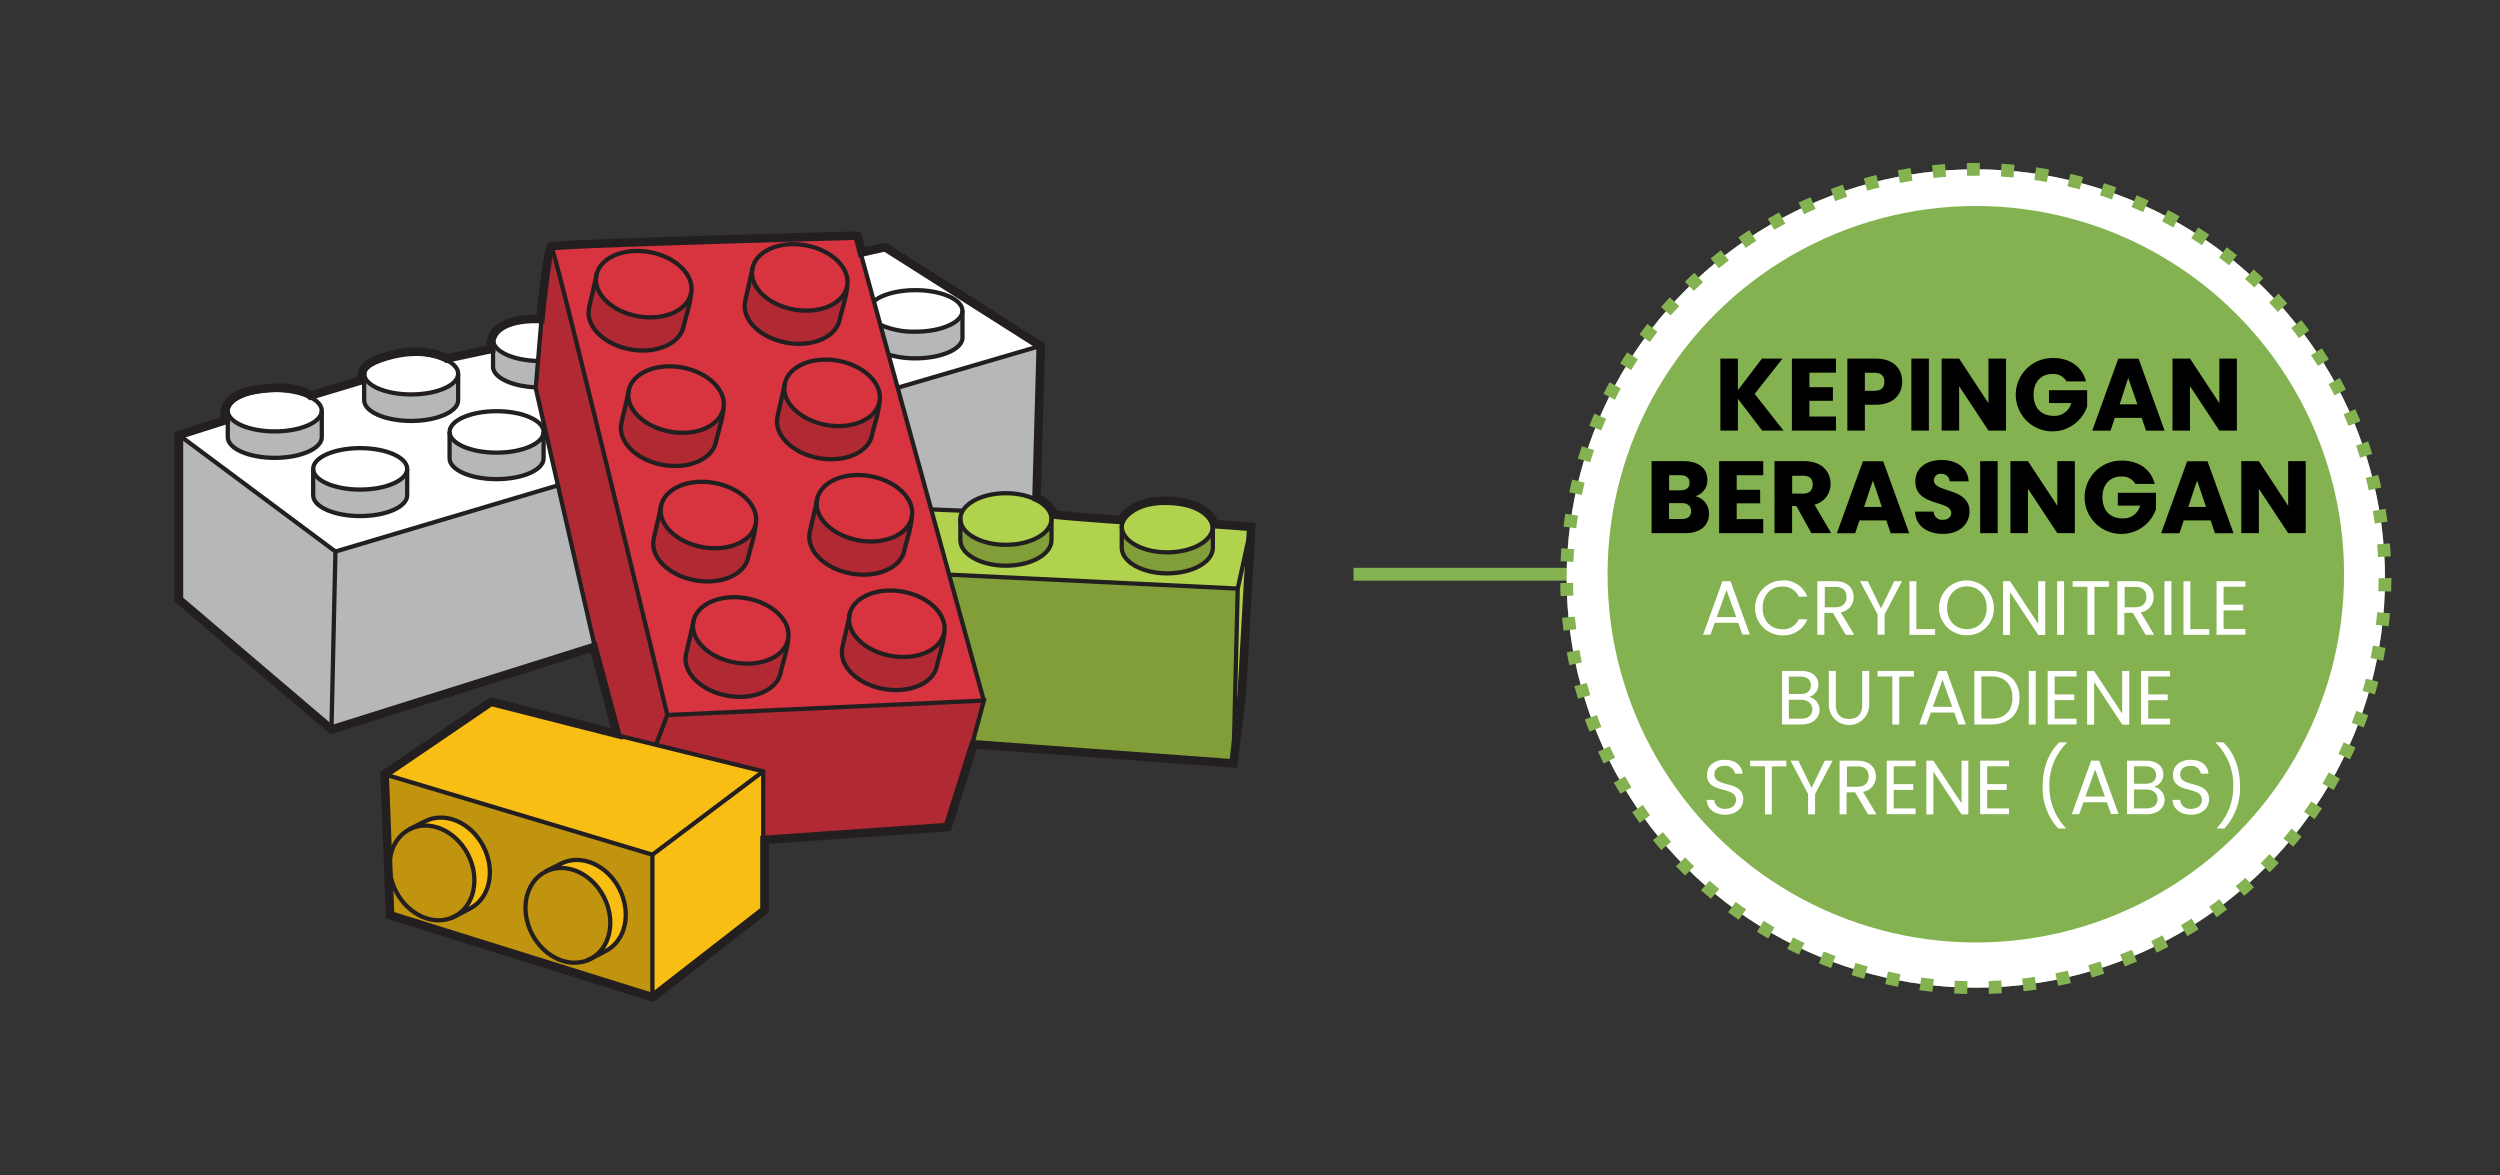 <svg xmlns="http://www.w3.org/2000/svg" viewBox="0 0 585 275"><rect x="0" y="0" width="585" height="275" fill="#333333" stroke="none"/><defs><style>.cls-1{fill:#fff;}.cls-2{fill:#b5b7b9;}.cls-3{fill:#b1d24d;}.cls-4{fill:#829e38;}.cls-5{fill:#d7343f;}.cls-6{fill:#b12932;}.cls-7{fill:#f8be14;}.cls-8{fill:#c0940f;}.cls-10,.cls-11,.cls-13,.cls-9{fill:none;stroke-miterlimit:10;}.cls-10,.cls-9{stroke:#231f20;}.cls-9{stroke-width:2px;}.cls-11,.cls-13{stroke:#84b250;stroke-width:3px;}.cls-12{fill:#84b250;}.cls-13{stroke-dasharray:3.01 5.01;}</style></defs><g id="B:_87-94" data-name="B: 87-94"><g id="_89_lego" data-name="89 lego"><path class="cls-1" d="M41.87,101.79v38.53l35.69,30.4,165.2-51.79.73-38-36.4-23.1L126.43,74.64s-10.77-1-11,3.64-3.08,4-3.08,4L105.2,83.8s-19.48-5.52-20.33,5.07l-11.6,3.51s-20.89-6.55-20,5.78Z"/><polygon class="cls-2" points="78.49 129.06 130.56 113.57 138.92 151.42 77.56 170.72 41.87 140.32 41.87 101.79 78.49 129.06"/><path class="cls-2" d="M210.06,90.72l33.43-9.79-1,35.52s-12.33-3.47-17.25,3l-7.39-.3Z"/><path class="cls-2" d="M73.27,109.71v6.2c0,2.68,4.93,4.85,11,4.85s11-2.17,11-4.85v-6.2s0,4.86-11,4.86C73.76,114.57,73.27,109.71,73.27,109.71Z"/><path class="cls-2" d="M53.29,96.1v6.19c0,2.68,4.92,4.85,11,4.85s11-2.17,11-4.85V96.1s0,4.85-11,4.85C53.77,101,53.29,96.1,53.29,96.1Z"/><path class="cls-2" d="M85.21,87.45v6.2c0,2.68,4.93,4.85,11,4.85s11-2.17,11-4.85v-6.2s0,4.86-11,4.86C85.7,92.31,85.21,87.45,85.21,87.45Z"/><path class="cls-2" d="M105.2,101.07v6.2c0,2.68,4.92,4.85,11,4.85s11-2.17,11-4.85v-6.2s0,4.85-11,4.85C105.68,105.92,105.2,101.07,105.2,101.07Z"/><path class="cls-2" d="M203.21,72.75V79c0,2.68,4.92,4.85,11,4.85s11-2.17,11-4.85v-6.2s0,4.86-11,4.86C203.69,77.61,203.21,72.75,203.21,72.75Z"/><path class="cls-2" d="M115.41,79.61V85.8c0,2.68,4.56,4.84,10,4.84l.52-6.17C115.38,84.47,115.41,79.61,115.41,79.61Z"/><path class="cls-3" d="M227.84,174.14l2.53-9.75L217.9,119.2l7.39.3a6.82,6.82,0,0,1,3.31-2.65c4.24-1.95,11.93-3.21,18.12,3.54l15.67,1.28s12-11.39,21.76,1l8.55,1-2.15,39-1.92,16Z"/><path class="cls-4" d="M222.32,134.48l67.31,3.25s.13,38.84-1.59,40.88l-60.2-4.47,2.37-10.21Z"/><path class="cls-4" d="M262.49,123c.34-1.88,0,4.3,0,5.17,0,3.34,4.77,6,10.66,6s10.66-2.7,10.66-6V123s-.17,6.34-10.66,6.29S262.38,123.56,262.49,123Z"/><path class="cls-4" d="M224.72,121c.34-1.87,0,4.3,0,5.18,0,3.33,4.78,6,10.67,6s10.66-2.71,10.66-6V121s-.17,6.34-10.66,6.29S224.62,121.61,224.72,121Z"/><polygon class="cls-5" points="125.36 90.82 150.04 197.76 221.74 193.5 230.37 164.39 200.65 55.12 128.99 57.68 125.36 90.82"/><path class="cls-6" d="M129,57.68c.75-.11,27.16,109.63,27.16,109.63l74.07-3.38-2.75,10.21-5.72,19.36-43.15,3.34V180.5L144.3,172l-18.94-81.2Z"/><path class="cls-6" d="M139.64,64c.93-2.37-1.57,6.75-1.84,8.27-.74,4.15,3.63,8.4,9.76,9.49s11.7-1.39,12.44-5.54c.25-1.36,1.59-5.18,1.73-7.76,0,0-1.85,7.68-12.44,5.54S139.26,65,139.64,64Z"/><path class="cls-6" d="M176.16,62.43c.93-2.37-1.57,6.76-1.84,8.27-.74,4.15,3.63,8.41,9.76,9.5s11.7-1.39,12.44-5.55c.24-1.35,1.59-5.17,1.73-7.76,0,0-1.85,7.69-12.44,5.54S175.78,63.41,176.16,62.43Z"/><path class="cls-6" d="M183.73,89.64c.93-2.37-1.58,6.75-1.84,8.27-.74,4.15,3.63,8.4,9.76,9.49s11.7-1.39,12.44-5.54c.24-1.36,1.58-5.18,1.73-7.76,0,0-1.85,7.68-12.45,5.54S183.34,90.62,183.73,89.64Z"/><path class="cls-6" d="M147.21,91.21c.93-2.37-1.57,6.76-1.84,8.27-.74,4.16,3.63,8.41,9.76,9.5s11.7-1.39,12.44-5.54c.24-1.36,1.58-5.18,1.73-7.77,0,0-1.85,7.69-12.44,5.55S146.83,92.19,147.21,91.21Z"/><path class="cls-6" d="M154.77,118c.93-2.37-1.57,6.75-1.84,8.27-.74,4.15,3.63,8.4,9.76,9.49s11.71-1.39,12.44-5.54c.25-1.36,1.59-5.18,1.73-7.76,0,0-1.84,7.68-12.44,5.54S154.39,119,154.77,118Z"/><path class="cls-6" d="M162.34,145.24c.93-2.37-1.57,6.75-1.84,8.26-.74,4.16,3.63,8.41,9.76,9.5s11.7-1.39,12.44-5.54c.24-1.36,1.58-5.18,1.73-7.77,0,0-1.85,7.69-12.44,5.55S162,146.21,162.34,145.24Z"/><path class="cls-6" d="M198.86,143.55c.93-2.37-1.58,6.76-1.84,8.27-.74,4.15,3.63,8.41,9.76,9.5s11.7-1.39,12.44-5.54c.24-1.36,1.58-5.18,1.73-7.77,0,0-1.85,7.69-12.45,5.54S198.48,144.53,198.86,143.55Z"/><path class="cls-6" d="M191.26,116.6c.93-2.38-1.57,6.75-1.84,8.26-.74,4.16,3.63,8.41,9.76,9.5s11.7-1.39,12.44-5.54c.24-1.36,1.58-5.18,1.73-7.77,0,0-1.85,7.69-12.44,5.55S190.88,117.57,191.26,116.6Z"/><polygon class="cls-7" points="114.91 164.22 89.95 181.17 91.23 214.13 152.66 233.32 178.89 213.02 178.59 180.5 114.91 164.22"/><path class="cls-8" d="M90,181.17l1.28,33,61.43,19.19V200ZM110,212.59c-.49.25-4.05,2.14-4.56,2.29,0,0,8.71-3.66,4.47-14-4-9.71-12.26-7.54-13.88-6.88l-.23.11A1.25,1.25,0,0,1,96,194l3.41-1.78c4.64-2.4,10.76.22,13.68,5.85S114.64,210.19,110,212.59Zm31.78,9.93c-.48.25-4,2.14-4.56,2.29,0,0,8.72-3.66,4.48-14-4-9.71-12.27-7.54-13.88-6.88l-.23.11a1,1,0,0,1,.23-.11l3.41-1.78c4.64-2.4,10.76.22,13.67,5.85S146.43,220.12,141.79,222.52Z"/><path class="cls-9" d="M41.87,101.79v38.53l35.69,30.4,61.36-19.3,5.42,20.29-29.43-7.49L90,181.17l1.28,33,61.43,19.19L178.89,213V196.53l42.85-3,6.1-19.36,60.79,4.47,1.92-16,2.24-39.35-8.64-.64s-1-4.95-10.24-5.44-11.52,4.48-11.52,4.48-12.66-.88-15.67-1.28a8.07,8.07,0,0,0-4.18-3.94l1-35.52-36.4-23.1-5.48,1.23-1-3.94S129.94,57,129,57.68s-2.55,17-2.55,17-12.47-1-11.55,7l-10.36,2.21s-4.77-3-13.29-.74c-6.16,1.64-7,3.48-6.36,5.74L72.68,92.56s-3-3-13.1-1.32c-8.77,1.45-6.91,7.12-6.91,7.12Z"/><polyline class="cls-10" points="144.3 172.02 178.59 180.5 178.59 196.84"/><ellipse class="cls-10" cx="132.88" cy="214.21" rx="9.46" ry="11.48" transform="translate(-83.62 85.09) rotate(-27.38)"/><path class="cls-10" d="M127.6,204c.38-.3,3.2-1.66,3.64-1.89,4.64-2.4,10.76.22,13.67,5.85s1.52,12.14-3.12,14.54c-.48.25-4,2.14-4.56,2.29"/><ellipse class="cls-10" cx="101.07" cy="204.28" rx="9.46" ry="11.48" transform="translate(-82.61 69.35) rotate(-27.38)"/><path class="cls-10" d="M95.79,194.09c.39-.3,3.2-1.66,3.65-1.89,4.63-2.4,10.75.22,13.67,5.85s1.52,12.14-3.12,14.54c-.49.25-4,2.14-4.56,2.29"/><polyline class="cls-10" points="152.66 233.32 152.66 200 89.95 181.17"/><line class="cls-10" x1="152.66" y1="200" x2="178.59" y2="180.5"/><polyline class="cls-10" points="126.71 74.77 125.36 90.82 139.43 152.37"/><path class="cls-10" d="M129,57.68c.75-.11,27.16,109.63,27.16,109.63l74.07-3.38-2.75,10.21"/><line class="cls-10" x1="156.14" y1="167.31" x2="153.55" y2="174.14"/><line class="cls-10" x1="230.21" y1="163.93" x2="201.34" y2="59.07"/><ellipse class="cls-10" cx="173.33" cy="147.52" rx="7.64" ry="11.28" transform="translate(-2.3 292.29) rotate(-79.9)"/><path class="cls-10" d="M184.43,149.5c-.15,2.59-1.49,6.41-1.73,7.76-.74,4.16-6.31,6.64-12.44,5.55s-10.5-5.35-9.76-9.5c.27-1.51,1.38-5.76,1.84-8.27"/><ellipse class="cls-10" cx="209.84" cy="145.95" rx="7.64" ry="11.28" transform="translate(29.36 326.95) rotate(-79.9)"/><path class="cls-10" d="M221,147.92c-.15,2.59-1.49,6.41-1.73,7.77-.74,4.15-6.31,6.63-12.44,5.54s-10.5-5.34-9.76-9.5c.26-1.51,1.38-5.76,1.84-8.27"/><ellipse class="cls-10" cx="165.76" cy="120.51" rx="7.64" ry="11.28" transform="translate(18.05 262.57) rotate(-79.9)"/><path class="cls-10" d="M176.86,122.49c-.14,2.59-1.48,6.41-1.73,7.76-.73,4.16-6.31,6.64-12.44,5.55s-10.5-5.35-9.76-9.5c.27-1.51,1.39-5.77,1.84-8.27"/><ellipse class="cls-10" cx="202.28" cy="118.93" rx="7.64" ry="11.28" transform="translate(49.72 297.22) rotate(-79.9)"/><path class="cls-10" d="M213.38,120.91c-.14,2.59-1.48,6.41-1.73,7.77-.74,4.15-6.31,6.63-12.44,5.54s-10.5-5.34-9.76-9.5c.27-1.51,1.39-5.76,1.84-8.27"/><ellipse class="cls-10" cx="158.2" cy="93.5" rx="7.64" ry="11.28" transform="translate(38.4 232.85) rotate(-79.9)"/><path class="cls-10" d="M169.3,95.48c-.15,2.59-1.49,6.41-1.73,7.76-.74,4.16-6.31,6.64-12.44,5.55s-10.5-5.35-9.76-9.5c.27-1.51,1.38-5.77,1.84-8.27"/><ellipse class="cls-10" cx="194.71" cy="91.92" rx="7.64" ry="11.28" transform="translate(70.07 267.5) rotate(-79.9)"/><path class="cls-10" d="M205.82,93.9c-.15,2.59-1.49,6.41-1.73,7.77-.74,4.15-6.31,6.63-12.44,5.54s-10.5-5.35-9.76-9.5c.26-1.51,1.38-5.76,1.84-8.27"/><ellipse class="cls-10" cx="150.63" cy="66.49" rx="7.64" ry="11.28" transform="translate(58.76 203.13) rotate(-79.9)"/><path class="cls-10" d="M161.73,68.47c-.14,2.58-1.48,6.4-1.73,7.76-.74,4.15-6.31,6.64-12.44,5.54s-10.5-5.34-9.76-9.49c.27-1.52,1.39-5.77,1.84-8.27"/><ellipse class="cls-10" cx="187.15" cy="64.91" rx="7.64" ry="11.28" transform="translate(90.42 237.78) rotate(-79.9)"/><path class="cls-10" d="M198.25,66.89c-.14,2.59-1.49,6.41-1.73,7.76-.74,4.16-6.31,6.64-12.44,5.55s-10.5-5.35-9.76-9.5c.27-1.51,1.39-5.76,1.84-8.27"/><polyline class="cls-10" points="41.87 101.79 78.49 129.06 77.56 170.72"/><line class="cls-10" x1="210.06" y1="90.72" x2="243.49" y2="80.93"/><line class="cls-10" x1="78.49" y1="129.06" x2="130.56" y2="113.57"/><polyline class="cls-10" points="288.63 178.62 289.63 137.73 292.79 123.27"/><line class="cls-10" x1="222.32" y1="134.48" x2="289.63" y2="137.73"/><ellipse class="cls-10" cx="273.15" cy="123.21" rx="10.66" ry="6.04"/><path class="cls-10" d="M283.81,123v5.17c0,3.34-4.77,6-10.66,6s-10.66-2.7-10.66-6V123"/><ellipse class="cls-10" cx="235.38" cy="121.45" rx="10.66" ry="6.04"/><path class="cls-10" d="M246.05,121.2v5.17c0,3.34-4.78,6-10.67,6s-10.66-2.7-10.66-6V121.2"/><line class="cls-10" x1="225.29" y1="119.5" x2="217.9" y2="119.2"/><ellipse class="cls-10" cx="84.28" cy="109.71" rx="11" ry="4.85"/><path class="cls-10" d="M95.28,109.71v6.2c0,2.68-4.93,4.85-11,4.85s-11-2.17-11-4.85v-6.2"/><ellipse class="cls-10" cx="116.2" cy="101.07" rx="11" ry="4.85"/><path class="cls-10" d="M127.2,101.07v6.2c0,2.68-4.92,4.85-11,4.85s-11-2.17-11-4.85v-6.2"/><path class="cls-10" d="M204.49,70.48c1.84-1.53,5.51-2.58,9.72-2.58,6.08,0,11,2.18,11,4.85s-4.93,4.86-11,4.86A19.18,19.18,0,0,1,206,76"/><path class="cls-10" d="M225.22,72.75V79c0,2.68-4.93,4.85-11,4.85a21.79,21.79,0,0,1-6.3-.87"/><ellipse class="cls-10" cx="64.29" cy="96.1" rx="11" ry="4.85"/><path class="cls-10" d="M75.3,96.1v6.19c0,2.68-4.93,4.85-11,4.85s-11-2.17-11-4.85V96.1"/><ellipse class="cls-10" cx="96.21" cy="87.45" rx="11" ry="4.85"/><path class="cls-10" d="M85.21,87.45v6.2c0,2.68,4.93,4.85,11,4.85s11-2.17,11-4.85v-6.2"/><path class="cls-10" d="M125.89,84.47c-5.83-.13-10.48-2.25-10.48-4.85s4.93-4.85,11-4.85"/><path class="cls-10" d="M125.37,90.64c-5.59-.23-10-2.3-10-4.83V79.62"/></g><line class="cls-11" x1="316.72" y1="134.37" x2="371.09" y2="134.37"/><circle class="cls-12" cx="462.34" cy="135.37" r="95.75"/><circle class="cls-1" cx="462.34" cy="135.37" r="95.75"/><circle class="cls-13" cx="462.34" cy="135.37" r="95.75"/><circle class="cls-12" cx="462.34" cy="134.37" r="86.17"/><path d="M406.67,93.32v7.44h-4.1V83.91h4.1V91.3l5.62-7.39h4.82l-6.52,8.26,6.76,8.59h-5Z"/><path d="M429.62,87.2H423.4v3.41h5.5v3.17h-5.5v3.69h6.22v3.29H419.3V83.91h10.32Z"/><path d="M438.93,94.71h-2.55v6.05h-4.1V83.91h6.65c4.13,0,6.19,2.33,6.19,5.42C445.12,92.12,443.23,94.71,438.93,94.71Zm-.31-3.26c1.63,0,2.33-.82,2.33-2.12s-.7-2.11-2.33-2.11h-2.24v4.23Z"/><path d="M447.26,83.91h4.1v16.85h-4.1Z"/><path d="M469.41,83.91v16.85H465.3l-6.86-10.39v10.39h-4.1V83.91h4.1l6.86,10.44V83.91Z"/><path d="M488.11,89.24h-4.54a3.54,3.54,0,0,0-3.31-1.73c-2.64,0-4.4,1.87-4.4,4.8,0,3.12,1.78,5,4.73,5a4,4,0,0,0,4.08-3h-5.21v-3h8.93v3.82a8.58,8.58,0,1,1-8.13-11.35C484.29,83.72,487.22,85.78,488.11,89.24Z"/><path d="M501.16,97.78h-6.29l-1,3h-4.29l6.09-16.85h4.76l6.09,16.85h-4.34ZM498,88.45,496,94.62h4.15Z"/><path d="M523.43,83.91v16.85h-4.1l-6.87-10.39v10.39h-4.1V83.91h4.1l6.87,10.44V83.91Z"/><path d="M394.31,124.76h-7.84V107.91h7.58c3.43,0,5.47,1.7,5.47,4.37a3.82,3.82,0,0,1-2.85,3.84,4.09,4.09,0,0,1,3.24,4.06C399.91,123,397.87,124.76,394.31,124.76Zm-1.05-13.56h-2.69v3.53h2.69c1.34,0,2.09-.6,2.09-1.76S394.6,111.2,393.26,111.2Zm.29,6.53h-3v3.72h3c1.37,0,2.16-.63,2.16-1.83S394.91,117.73,393.55,117.73Z"/><path d="M412.6,111.2h-6.21v3.41h5.49v3.17h-5.49v3.69h6.21v3.29H402.28V107.91H412.6Z"/><path d="M422.15,107.91c4.13,0,6.2,2.38,6.2,5.3a4.92,4.92,0,0,1-3.75,4.88l3.89,6.67h-4.63l-3.51-6.36h-1v6.36h-4.11V107.91Zm-.24,3.41h-2.54v4.18h2.54c1.54,0,2.26-.8,2.26-2.12S423.45,111.32,421.91,111.32Z"/><path d="M441.4,121.78h-6.29l-1,3h-4.29l6.1-16.85h4.75l6.09,16.85h-4.34Zm-3.14-9.33-2.07,6.17h4.16Z"/><path d="M454.7,124.93c-3.63,0-6.46-1.8-6.58-5.21h4.37a1.93,1.93,0,0,0,2.09,1.92c1.2,0,2-.6,2-1.58,0-3.12-8.43-1.44-8.38-7.42,0-3.19,2.61-5,6.14-5s6.15,1.82,6.32,5h-4.44a1.83,1.83,0,0,0-1.95-1.75,1.49,1.49,0,0,0-1.73,1.54c0,2.92,8.33,1.6,8.33,7.24C460.84,122.58,458.63,124.93,454.7,124.93Z"/><path d="M463.36,107.91h4.1v16.85h-4.1Z"/><path d="M485.51,107.91v16.85h-4.1l-6.87-10.39v10.39h-4.1V107.91h4.1l6.87,10.44V107.91Z"/><path d="M504.21,113.24h-4.54a3.52,3.52,0,0,0-3.31-1.73c-2.64,0-4.39,1.87-4.39,4.8,0,3.12,1.77,5,4.73,5a4,4,0,0,0,4.08-3h-5.21v-3h8.93v3.82a8.58,8.58,0,1,1-8.14-11.35C500.39,107.72,503.32,109.78,504.21,113.24Z"/><path d="M517.27,121.78H511l-1,3h-4.3l6.1-16.85h4.75l6.1,16.85h-4.35Zm-3.15-9.33-2.06,6.17h4.15Z"/><path d="M539.54,107.91v16.85h-4.11l-6.86-10.39v10.39h-4.11V107.91h4.11l6.86,10.44V107.91Z"/><path class="cls-1" d="M406.73,145.73h-5.48l-1,2.79h-1.73L403.05,136h1.89l4.52,12.48h-1.73ZM404,138.06l-2.27,6.33h4.54Z"/><path class="cls-1" d="M417.09,135.8a5.92,5.92,0,0,1,5.82,3.8h-2a4,4,0,0,0-3.86-2.35c-2.63,0-4.59,1.9-4.59,5s2,5,4.59,5a4,4,0,0,0,3.86-2.34h2a5.91,5.91,0,0,1-5.82,3.76,6.41,6.41,0,0,1,0-12.82Z"/><path class="cls-1" d="M429.39,136c2.95,0,4.35,1.64,4.35,3.69a3.54,3.54,0,0,1-3,3.6l3.16,5.26h-2l-3-5.14h-2v5.14h-1.64V136Zm0,1.35H427v4.75h2.42c1.85,0,2.66-1,2.66-2.41S431.26,137.32,429.39,137.32Z"/><path class="cls-1" d="M435.23,136h1.82l3.1,6.35,3.1-6.35h1.82L441,143.78v4.74h-1.64v-4.74Z"/><path class="cls-1" d="M448.43,136v11.21h4.39v1.34h-6V136Z"/><path class="cls-1" d="M460.26,148.64a6.41,6.41,0,1,1,6.3-6.41A6.19,6.19,0,0,1,460.26,148.64Zm0-1.42c2.64,0,4.62-1.93,4.62-5s-2-5-4.62-5-4.63,1.9-4.63,5S457.61,147.22,460.26,147.22Z"/><path class="cls-1" d="M478.58,136v12.57h-1.64l-6.59-10v10h-1.64V136h1.64l6.59,10V136Z"/><path class="cls-1" d="M481.37,136H483v12.55h-1.64Z"/><path class="cls-1" d="M485,136h8.5v1.33H490.1v11.22h-1.64V137.3H485Z"/><path class="cls-1" d="M499.59,136c3,0,4.35,1.64,4.35,3.69a3.54,3.54,0,0,1-3,3.6l3.15,5.26h-2l-3-5.14h-2v5.14h-1.64V136Zm0,1.35h-2.42v4.75h2.42c1.85,0,2.66-1,2.66-2.41S501.46,137.32,499.59,137.32Z"/><path class="cls-1" d="M506.48,136h1.64v12.55h-1.64Z"/><path class="cls-1" d="M512.54,136v11.21h4.4v1.34h-6V136Z"/><path class="cls-1" d="M525.43,137.3h-5.11v4.19h4.57v1.35h-4.57v4.33h5.11v1.35h-6.75V136h6.75Z"/><path class="cls-1" d="M421.63,169.52H417V157h4.5c2.65,0,4,1.44,4,3.18a2.93,2.93,0,0,1-2.2,2.9,3.14,3.14,0,0,1,2.49,3.1C425.72,168,424.22,169.52,421.63,169.52Zm-.33-11.2h-2.71v4.07h2.75c1.53,0,2.41-.76,2.41-2S422.91,158.32,421.3,158.32Zm.13,5.42h-2.84v4.43h2.89c1.62,0,2.6-.81,2.6-2.18S423,163.74,421.43,163.74Z"/><path class="cls-1" d="M427.94,157h1.64v7.94c0,2.3,1.25,3.29,3.1,3.29s3.08-1,3.08-3.29V157h1.64v7.92a4.73,4.73,0,1,1-9.46,0Z"/><path class="cls-1" d="M439.36,157h8.49v1.33h-3.42v11.22H442.8V158.3h-3.44Z"/><path class="cls-1" d="M457.29,166.73h-5.48l-1,2.79h-1.72L453.61,157h1.89L460,169.52h-1.73Zm-2.74-7.67-2.27,6.33h4.54Z"/><path class="cls-1" d="M472.57,163.27c0,3.89-2.54,6.25-6.66,6.25H462V157h3.91C470,157,472.57,159.38,472.57,163.27Zm-6.66,4.9c3.27,0,5-1.84,5-4.9s-1.71-5-5-5h-2.27v9.87Z"/><path class="cls-1" d="M474.73,157h1.63v12.55h-1.63Z"/><path class="cls-1" d="M485.91,158.3h-5.12v4.19h4.58v1.35h-4.58v4.33h5.12v1.35h-6.76V157h6.76Z"/><path class="cls-1" d="M498.25,157v12.57h-1.63l-6.59-10v10h-1.64V157H490l6.59,10V157Z"/><path class="cls-1" d="M507.79,158.3h-5.11v4.19h4.57v1.35h-4.57v4.33h5.11v1.35H501V157h6.75Z"/><path class="cls-1" d="M403.71,190.64c-2.52,0-4.3-1.4-4.34-3.47h1.75a2.32,2.32,0,0,0,2.59,2.09c1.58,0,2.52-.9,2.52-2.09,0-3.39-6.79-1.23-6.79-5.89,0-2.07,1.68-3.48,4.16-3.48s4,1.32,4.16,3.23H406a2.27,2.27,0,0,0-2.43-1.82c-1.35,0-2.41.67-2.41,2,0,3.24,6.77,1.22,6.77,5.87C407.89,188.88,406.43,190.64,403.71,190.64Z"/><path class="cls-1" d="M409.52,178H418v1.33H414.6v11.22H413V179.3h-3.44Z"/><path class="cls-1" d="M419,178h1.82l3.09,6.35L427,178h1.82l-4.09,7.81v4.74h-1.64v-4.74Z"/><path class="cls-1" d="M434.6,178c2.95,0,4.35,1.64,4.35,3.69a3.54,3.54,0,0,1-3,3.6l3.15,5.26h-2l-3-5.14h-2v5.14h-1.63V178Zm0,1.35h-2.42v4.75h2.42c1.85,0,2.66-1,2.66-2.41S436.47,179.32,434.6,179.32Z"/><path class="cls-1" d="M448.24,179.3h-5.11v4.19h4.57v1.35h-4.57v4.33h5.11v1.35h-6.75V178h6.75Z"/><path class="cls-1" d="M460.59,178v12.57H459l-6.59-10v10h-1.64V178h1.64l6.59,10V178Z"/><path class="cls-1" d="M470.13,179.3H465v4.19h4.57v1.35H465v4.33h5.11v1.35h-6.75V178h6.75Z"/><path class="cls-1" d="M481.63,193.87a14,14,0,0,1-3.65-9.94c0-4.07,1.36-7.87,3.92-10.23h1.71v.16a13.78,13.78,0,0,0-4.05,10.07,14,14,0,0,0,3.78,9.77v.17Z"/><path class="cls-1" d="M493,187.73h-5.48l-1,2.79H484.8L489.33,178h1.89l4.52,12.48H494Zm-2.74-7.67L488,186.39h4.54Z"/><path class="cls-1" d="M502.4,190.52h-4.68V178h4.5c2.65,0,4,1.44,4,3.18a2.93,2.93,0,0,1-2.19,2.9,3.14,3.14,0,0,1,2.48,3.1C506.49,189,505,190.52,502.4,190.52Zm-.32-11.2h-2.72v4.07h2.75c1.53,0,2.42-.76,2.42-2S503.68,179.32,502.08,179.32Zm.12,5.42h-2.84v4.43h2.9c1.62,0,2.59-.81,2.59-2.18S503.81,184.74,502.2,184.74Z"/><path class="cls-1" d="M512.73,190.64c-2.52,0-4.3-1.4-4.34-3.47h1.75a2.33,2.33,0,0,0,2.59,2.09c1.59,0,2.52-.9,2.52-2.09,0-3.39-6.78-1.23-6.78-5.89,0-2.07,1.67-3.48,4.16-3.48s4,1.32,4.16,3.23H515a2.27,2.27,0,0,0-2.43-1.82c-1.35,0-2.41.67-2.41,2,0,3.24,6.77,1.22,6.77,5.87C516.91,188.88,515.45,190.64,512.73,190.64Z"/><path class="cls-1" d="M518.8,193.87v-.17a14,14,0,0,0,3.78-9.77,13.78,13.78,0,0,0-4.05-10.07v-.16h1.71c2.56,2.36,3.92,6.16,3.92,10.23a14,14,0,0,1-3.65,9.94Z"/></g></svg>